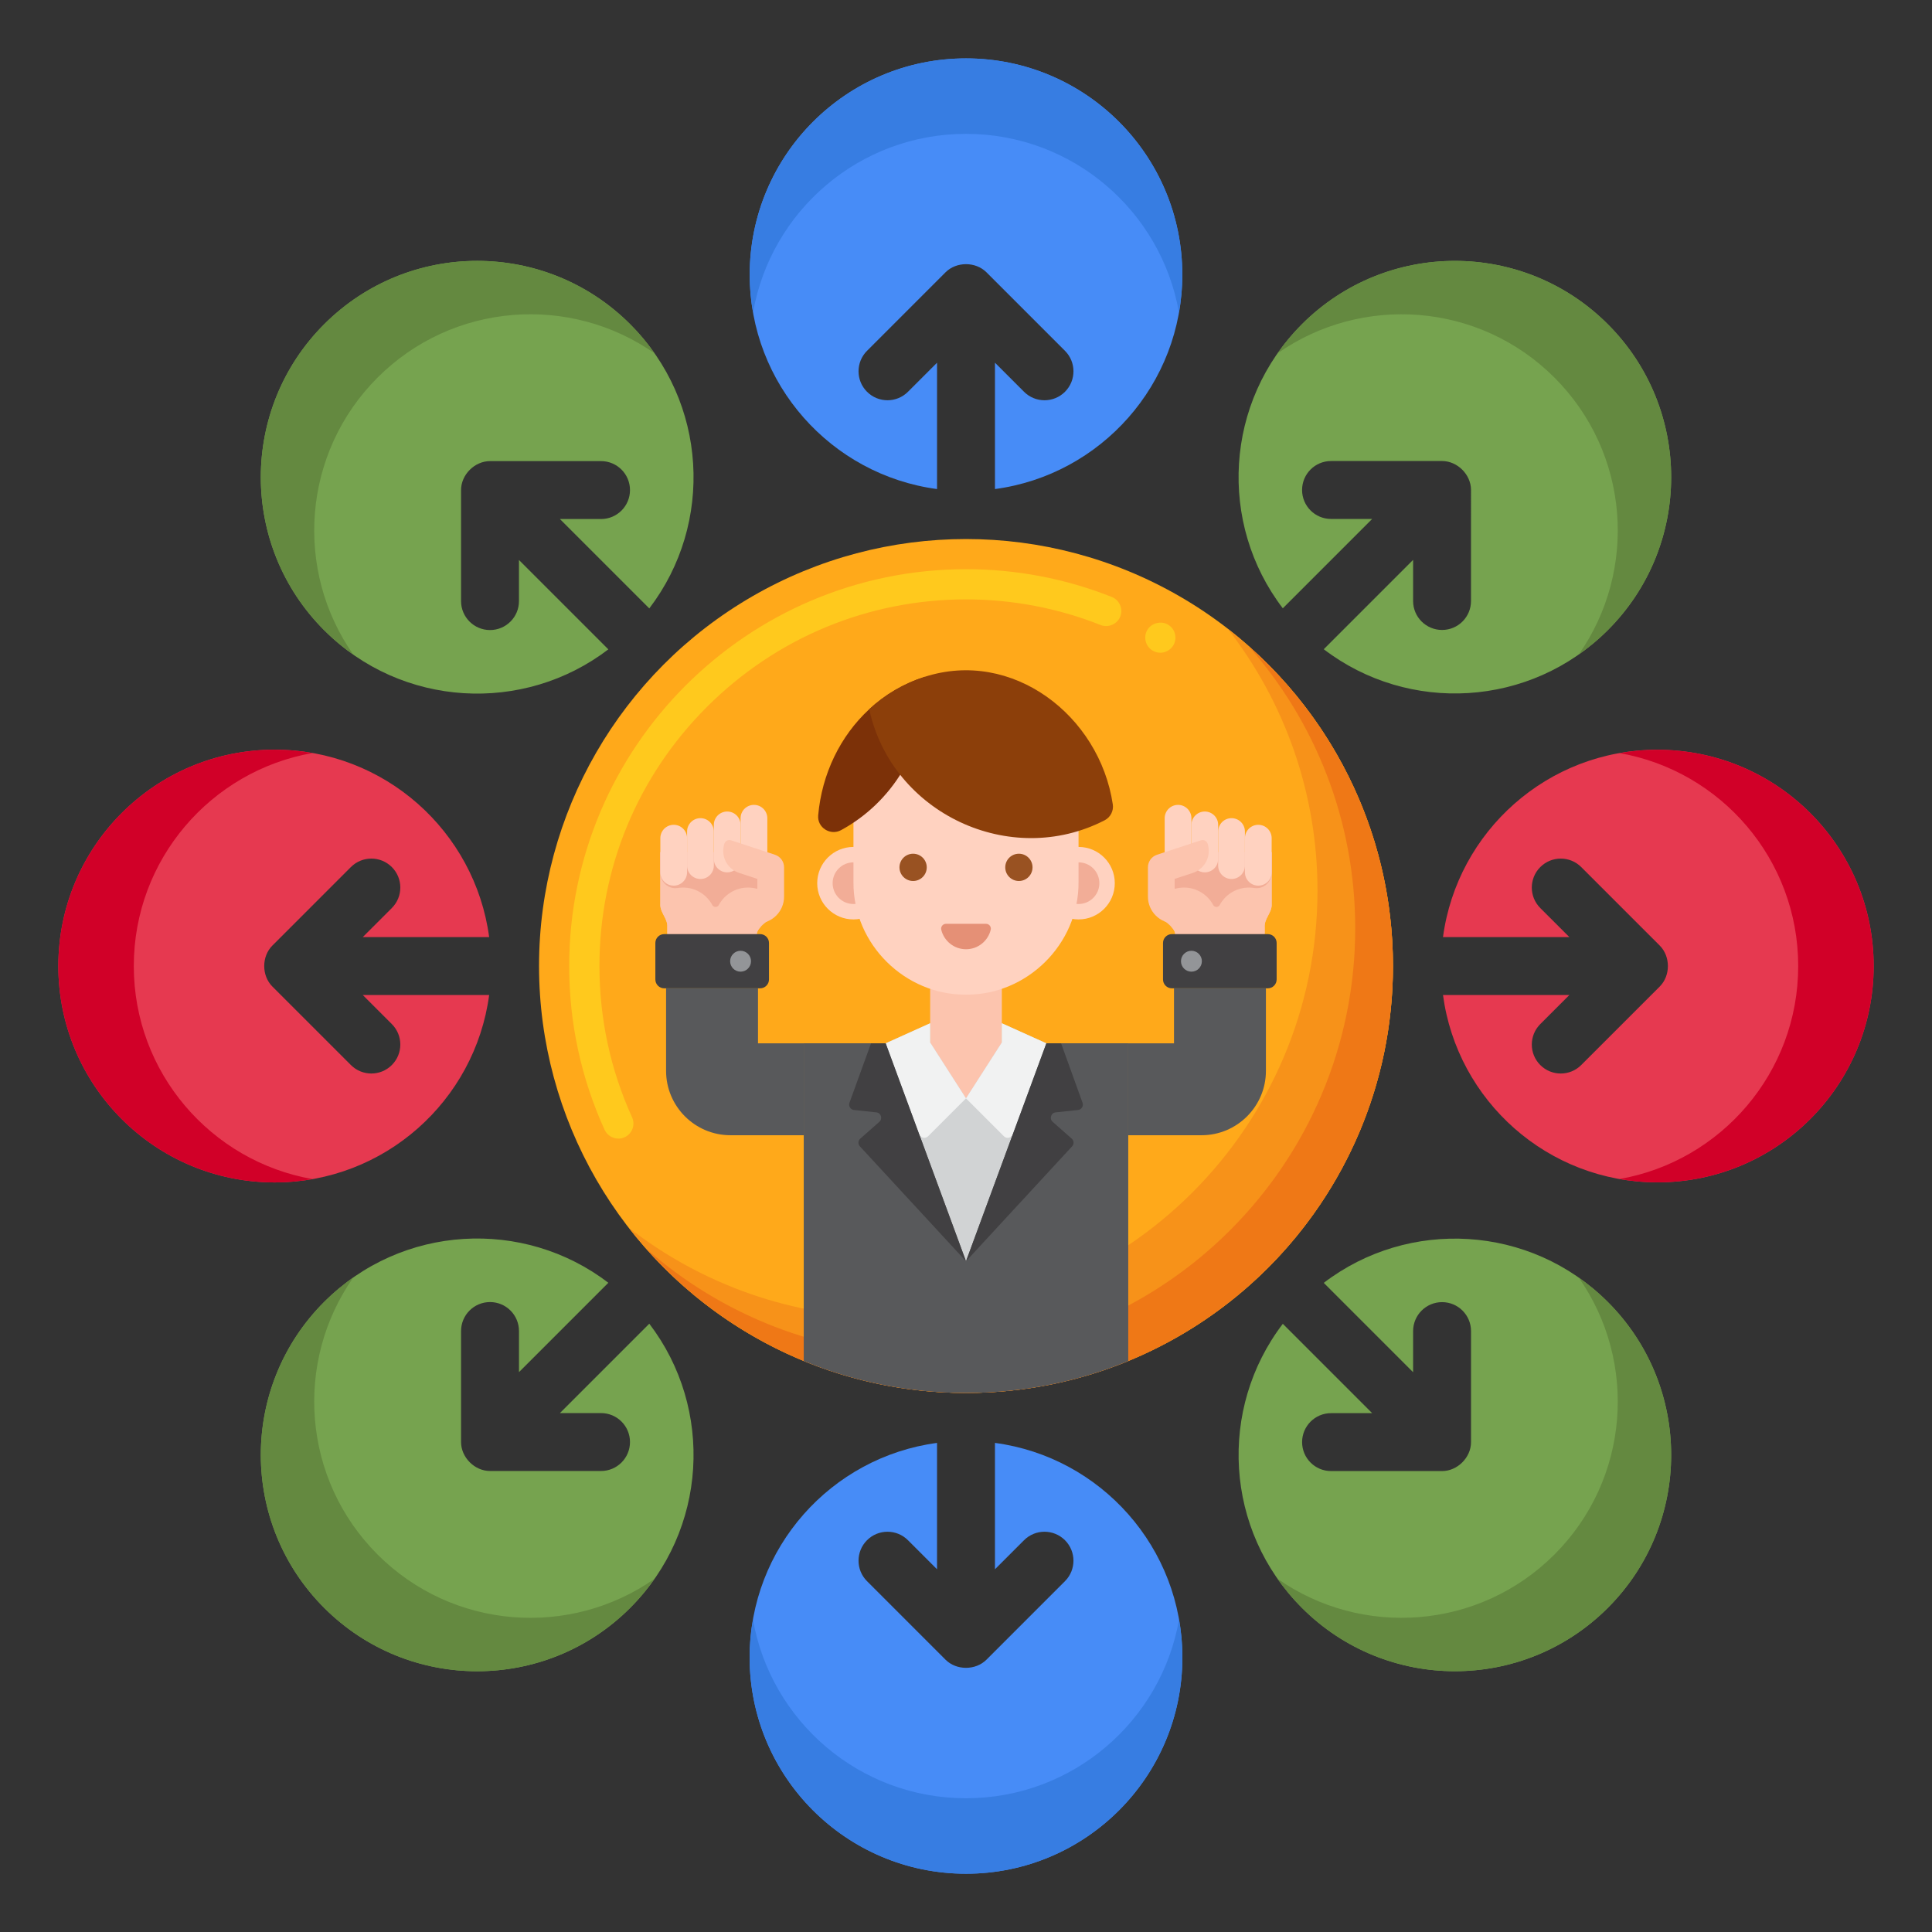<svg id="Layer_1" height="512" viewBox="0 0 256 256" width="512" xmlns="http://www.w3.org/2000/svg"><rect x="0" y="0" width="256" height="256" fill="#333333" stroke="none"/><g><g><g><g><path d="m128 7.737c-15.829 0-28.661 12.832-28.661 28.661 0 14.528 10.809 26.531 24.824 28.406v-16.743l-3.851 3.852c-1.499 1.499-3.928 1.498-5.427.001-1.499-1.499-1.499-3.929-.001-5.427l10.402-10.403c1.44-1.44 3.988-1.44 5.427 0l10.402 10.403c1.499 1.498 1.499 3.928 0 5.427-.749.749-1.731 1.123-2.713 1.123s-1.964-.375-2.713-1.124l-3.852-3.852v16.743c14.015-1.875 24.824-13.878 24.824-28.406 0-15.829-12.832-28.661-28.661-28.661z" fill="#478cf7"/></g><g><g><path d="m128 17.737c14.126 0 25.857 10.222 28.219 23.671.287-1.627.442-3.3.442-5.01 0-15.829-12.832-28.661-28.661-28.661s-28.661 12.832-28.661 28.661c0 1.71.155 3.382.442 5.01 2.362-13.449 14.093-23.671 28.219-23.671z" fill="#377de2"/></g></g><g><path d="m131.837 191.191v16.748l3.852-3.852c.749-.75 1.731-1.124 2.713-1.124s1.964.375 2.713 1.123c1.499 1.499 1.499 3.928 0 5.427l-10.402 10.403c-1.439 1.44-3.986 1.44-5.427 0l-10.402-10.403c-1.498-1.498-1.498-3.928.001-5.427 1.499-1.497 3.928-1.498 5.427.001l3.851 3.852v-16.748c-14.02 1.875-24.834 13.882-24.834 28.416 0 15.834 12.836 28.671 28.671 28.671s28.671-12.836 28.671-28.671c0-14.533-10.814-26.541-24.834-28.416z" fill="#478cf7"/></g><g><g><path d="m128 238.278c-14.131 0-25.866-10.227-28.229-23.681-.287 1.627-.442 3.3-.442 5.01 0 15.834 12.836 28.671 28.671 28.671s28.671-12.836 28.671-28.671c0-1.71-.155-3.382-.442-5.01-2.363 13.454-14.098 23.681-28.229 23.681z" fill="#377de2"/></g></g></g></g><g><g><g><path d="m248.271 128.007c0-15.829-12.832-28.661-28.661-28.661-14.528 0-26.531 10.809-28.406 24.824h16.743l-3.852-3.851c-1.499-1.499-1.498-3.928-.001-5.427 1.499-1.499 3.929-1.499 5.427-.001l10.403 10.402c1.44 1.44 1.44 3.988 0 5.427l-10.403 10.402c-1.498 1.499-3.928 1.499-5.427 0-.749-.749-1.123-1.731-1.123-2.713s.375-1.964 1.124-2.713l3.852-3.852h-16.743c1.875 14.015 13.878 24.824 28.406 24.824 15.829 0 28.661-12.832 28.661-28.661z" fill="#e63950"/></g><g><g><path d="m238.271 128.007c0 14.126-10.222 25.857-23.671 28.219 1.627.287 3.3.442 5.01.442 15.829 0 28.661-12.832 28.661-28.661s-12.832-28.661-28.661-28.661c-1.71 0-3.382.155-5.01.442 13.448 2.362 23.671 14.093 23.671 28.219z" fill="#d10028"/></g></g><g><path d="m64.816 131.844h-16.748l3.852 3.852c.75.749 1.124 1.731 1.124 2.713s-.375 1.964-1.123 2.713c-1.499 1.499-3.928 1.499-5.427 0l-10.403-10.402c-1.44-1.439-1.44-3.986 0-5.427l10.403-10.402c1.498-1.498 3.928-1.498 5.427.001 1.497 1.499 1.498 3.928-.001 5.427l-3.852 3.851h16.748c-1.875-14.02-13.882-24.834-28.416-24.834-15.834 0-28.671 12.836-28.671 28.671s12.836 28.671 28.671 28.671c14.534 0 26.541-10.814 28.416-24.834z" fill="#e63950"/></g><g><g><path d="m17.729 128.007c0-14.131 10.227-25.866 23.681-28.229-1.627-.287-3.3-.442-5.01-.442-15.834 0-28.671 12.836-28.671 28.671s12.836 28.671 28.671 28.671c1.71 0 3.382-.155 5.01-.442-13.454-2.362-23.681-14.097-23.681-28.229z" fill="#d10028"/></g></g></g></g><g><g><g><path d="m213.044 42.963c-11.193-11.193-29.34-11.193-40.533 0-10.273 10.273-11.117 26.404-2.533 37.639l11.839-11.839h-5.447c-2.12 0-3.837-1.718-3.838-3.837 0-2.12 1.718-3.838 3.837-3.838l14.711-.001c2.037 0 3.838 1.801 3.837 3.837l-.001 14.711c.001 2.119-1.717 3.837-3.837 3.837-1.059 0-2.018-.43-2.713-1.124-.694-.694-1.124-1.653-1.123-2.713v-5.448l-11.839 11.839c11.236 8.584 27.366 7.74 37.639-2.533 11.194-11.19 11.194-29.337.001-40.53z" fill="#76a34f"/></g><g><g><path d="m205.973 50.034c9.989 9.989 11.055 25.512 3.216 36.692 1.354-.948 2.646-2.021 3.855-3.23 11.193-11.193 11.193-29.34 0-40.533s-29.34-11.193-40.533 0c-1.209 1.209-2.282 2.501-3.23 3.855 11.181-7.839 26.704-6.773 36.692 3.216z" fill="#648940"/></g></g><g><path d="m86.035 175.398-11.843 11.843h5.448c1.06 0 2.019.429 2.713 1.123s1.124 1.653 1.124 2.713c0 2.12-1.718 3.838-3.837 3.837l-14.711.001c-2.036.001-3.837-1.8-3.837-3.837l.001-14.711c0-2.119 1.718-3.837 3.838-3.837 2.119.001 3.837 1.718 3.837 3.838v5.447l11.842-11.842c-11.24-8.588-27.377-7.744-37.653 2.533-11.197 11.197-11.197 29.35 0 40.547s29.35 11.197 40.547 0c10.275-10.278 11.119-26.415 2.531-37.655z" fill="#76a34f"/></g><g><g><path d="m50.027 205.98c-9.992-9.992-11.059-25.521-3.216-36.706-1.354.948-2.646 2.021-3.855 3.23-11.197 11.197-11.197 29.35 0 40.547s29.35 11.197 40.547 0c1.209-1.209 2.282-2.501 3.23-3.855-11.185 7.843-26.714 6.777-36.706-3.216z" fill="#648940"/></g></g></g></g><g><g><g><path d="m213.044 213.051c11.193-11.193 11.193-29.34 0-40.533-10.273-10.273-26.404-11.117-37.639-2.533l11.839 11.839v-5.447c0-2.12 1.718-3.837 3.837-3.838 2.12 0 3.838 1.718 3.838 3.837l.001 14.711c0 2.037-1.801 3.838-3.837 3.837l-14.711-.001c-2.119.001-3.837-1.717-3.837-3.837 0-1.059.43-2.018 1.124-2.713.694-.694 1.653-1.124 2.713-1.123h5.448l-11.839-11.839c-8.584 11.236-7.74 27.366 2.533 37.639 11.19 11.194 29.337 11.194 40.53.001z" fill="#76a34f"/></g><g><g><path d="m205.973 205.98c-9.989 9.989-25.512 11.055-36.692 3.216.948 1.354 2.021 2.646 3.23 3.855 11.193 11.193 29.34 11.193 40.533 0s11.193-29.34 0-40.533c-1.209-1.209-2.501-2.282-3.855-3.23 7.839 11.181 6.773 26.704-3.216 36.692z" fill="#648940"/></g></g><g><path d="m80.609 86.043-11.843-11.843v5.448c0 1.06-.429 2.019-1.123 2.713s-1.653 1.124-2.713 1.124c-2.12 0-3.838-1.718-3.837-3.837l-.001-14.711c-.001-2.036 1.8-3.837 3.837-3.837h14.712c2.119 0 3.837 1.718 3.837 3.838-.001 2.119-1.718 3.837-3.838 3.837h-5.447l11.842 11.842c8.588-11.24 7.744-27.377-2.533-37.653-11.197-11.197-29.35-11.197-40.547 0s-11.197 29.35 0 40.547c10.277 10.275 26.414 11.119 37.654 2.532z" fill="#76a34f"/></g><g><g><path d="m50.027 50.034c9.992-9.992 25.521-11.059 36.706-3.216-.948-1.354-2.021-2.646-3.23-3.855-11.197-11.197-29.35-11.197-40.547 0s-11.197 29.35 0 40.547c1.209 1.209 2.501 2.282 3.855 3.23-7.843-11.184-6.776-26.714 3.216-36.706z" fill="#648940"/></g></g></g></g><g><g><circle cx="128" cy="128" fill="#ffa91a" r="56.575"/></g><g><path d="m81.94 150.87c-.79 0-1.5-.46-1.83-1.17-3.11-6.84-4.69-14.14-4.69-21.7.01-28.99 23.59-52.57 52.58-52.58 6.66 0 13.16 1.24 19.32 3.68 1.02.41 1.53 1.57 1.12 2.6-.4 1-1.58 1.52-2.6 1.12-5.67-2.25-11.68-3.39-17.84-3.4-12.95.01-25.14 5.07-34.33 14.25-9.19 9.19-14.24 21.38-14.24 34.33 0 6.98 1.45 13.72 4.32 20.04.46 1.01.02 2.2-.99 2.65-.26.12-.54.18-.82.18zm71.81-64.38c-.36 0-.71-.1-1.02-.28-.95-.57-1.26-1.8-.7-2.75.55-.91 1.83-1.24 2.74-.69.46.27.79.7.92 1.22s.06 1.06-.22 1.52c-.36.6-1.02.98-1.72.98z" fill="#ffc91d"/></g><g><path d="m162.682 83.318c7.447 9.58 11.893 21.608 11.893 34.682 0 31.246-25.33 56.575-56.575 56.575-13.074 0-25.102-4.446-34.682-11.893 10.351 13.316 26.51 21.893 44.682 21.893 31.246 0 56.575-25.33 56.575-56.575 0-18.172-8.577-34.331-21.893-44.682z" fill="#f79219"/></g><g><path d="m165.417 85.583c8.805 9.974 14.158 23.067 14.158 37.417 0 31.246-25.33 56.575-56.575 56.575-14.35 0-27.443-5.353-37.417-14.158 10.367 11.743 25.522 19.158 42.417 19.158 31.246 0 56.575-25.33 56.575-56.575 0-16.895-7.415-32.051-19.158-42.417z" fill="#ef7816"/></g><g><path d="m149.5 138.242v42.1c-6.63 2.73-13.89 4.23-21.5 4.23s-14.87-1.5-21.5-4.23v-42.1z" fill="#58595b"/></g><g><path d="m123.253 129.421v11.709c0 .907.261 1.794.752 2.557 1.871 2.906 6.119 2.906 7.99 0 .491-.762.752-1.65.752-2.557v-11.709z" fill="#fcc4ae"/></g><g><g><g><path d="m138.643 138.246-5.896-2.659v2.557l-4.747 7.397-4.746-7.397v-2.557l-5.893 2.659 10.639 28.877z" fill="#d1d3d4"/></g><g><path d="m117.361 138.246 4.443 12.053c.181.49.809.628 1.178.258l5.017-5.017-4.746-7.397v-2.557z" fill="#f1f2f2"/></g><g><path d="m138.643 138.246-4.447 12.053c-.181.49-.809.628-1.178.258l-5.018-5.016 4.746-7.397v-2.557z" fill="#f1f2f2"/></g></g><g><path d="m128 167.124-14.06-15.229c-.272-.296-.251-.758.054-1.021l2.524-2.227c.469-.412.222-1.186-.395-1.252l-2.968-.317c-.461-.049-.753-.519-.597-.955l2.857-7.876h1.947z" fill="#414042"/></g><g><path d="m142.846 147.078-2.968.317c-.618.066-.865.84-.395 1.252l2.524 2.227c.305.264.325.725.054 1.021l-14.061 15.229 10.643-28.878h1.956l2.845 7.876c.156.437-.136.906-.598.956z" fill="#414042"/></g></g><g><g><circle cx="113.088" cy="117.026" fill="#ffd2c0" r="4.803"/></g><g><circle cx="113.088" cy="117.026" fill="#f2ad97" r="2.76"/></g></g><g><g><circle cx="142.912" cy="117.026" fill="#ffd2c0" r="4.803"/></g><g><circle cx="142.912" cy="117.026" fill="#f2ad97" r="2.76"/></g></g><g><path d="m142.912 109.142v7.74c.05 8.289-6.897 14.983-14.912 14.912-8.015.07-14.962-6.623-14.912-14.912v-7.74c0-8.234 6.678-14.912 14.912-14.912 8.236-.002 14.91 6.68 14.912 14.912z" fill="#ffd2c0"/></g><g><path d="m130.652 122.41c.41 0 .721.383.626.782-.353 1.483-1.686 2.587-3.278 2.587-1.591 0-2.925-1.103-3.278-2.587-.095-.399.216-.782.626-.782z" fill="#e59076"/></g><g><path d="m122.593 91.251c.025 7.918-4.403 15.076-11.145 18.745-1.426.776-3.177-.341-3.034-1.958.485-5.494 2.927-10.523 6.765-14.065 2.074-1.921 4.554-3.402 7.353-4.292.039.518.061 1.04.061 1.57z" fill="#7c3108"/></g><g><path d="m146.375 108.689c-12.5 6.453-28.216-.913-31.197-14.717 2.062-1.91 4.527-3.385 7.306-4.276 11.622-3.773 23.203 5.072 24.967 16.892.128.854-.308 1.705-1.076 2.101z" fill="#8c3f0a"/></g><g><g><circle cx="120.992" cy="114.929" fill="#995222" r="1.807"/></g><g><circle cx="135.008" cy="114.929" fill="#995222" r="1.807"/></g></g><g><g><g><g><g><g><path d="m168.502 119.777v-6.851h-14.176v9.111c.824.62 1.401 1.235 1.39 1.738h11.86v-.937c-.072-1.137.998-1.926.926-3.061z" fill="#fcc4ae"/></g><g><g><path d="m154.326 121.944v.092c.054.041.107.081.159.122-.047-.07-.1-.141-.159-.214z" fill="#fcc4ae"/></g><g><path d="m168.502 119.777v-6.851h-1.023v5.828c.072 1.136-.998 1.925-.927 3.06v.937h-11.398c.355.367.568.716.561 1.023h11.86v-.937c-.071-1.136.999-1.925.927-3.06z" fill="#fcc4ae"/></g></g><g><path d="m154.326 117.071c0 .575.568.971 1.11.781.453-.159.939-.246 1.447-.246 1.677 0 3.134.939 3.875 2.32.18.335.675.335.855 0 .741-1.381 2.198-2.32 3.875-2.32.242 0 .479.02.71.057 1.214.198 2.305-.773 2.305-2.002v-2.736h-14.176v4.146z" fill="#f2ad97"/></g></g><g><path d="m161.414 109.302v4.517c0 .979-.793 1.772-1.772 1.772s-1.772-.793-1.772-1.772v-4.517c0-.979.793-1.772 1.772-1.772s1.772.794 1.772 1.772z" fill="#ffd2c0"/></g><g><path d="m164.958 110.182v4.517c0 .979-.793 1.772-1.772 1.772s-1.772-.793-1.772-1.772v-4.517c0-.979.793-1.772 1.772-1.772s1.772.794 1.772 1.772z" fill="#ffd2c0"/></g><g><path d="m168.502 111.063v4.517c0 .979-.793 1.772-1.772 1.772s-1.772-.793-1.772-1.772v-4.517c0-.979.793-1.772 1.772-1.772s1.772.793 1.772 1.772z" fill="#ffd2c0"/></g><g><path d="m157.87 108.422v4.517c0 .979-.793 1.772-1.772 1.772s-1.772-.793-1.772-1.772v-4.517c0-.979.793-1.772 1.772-1.772s1.772.793 1.772 1.772z" fill="#ffd2c0"/></g><g><path d="m160.013 111.78c-.121-.363-.518-.554-.882-.435l-5.817 1.911c-.72.237-1.207.909-1.207 1.667v3.886c0 1.957 1.587 3.544 3.544 3.544v-5.897l2.409-.791c1.614-.531 2.491-2.272 1.953-3.885z" fill="#fcc4ae"/></g><g><path d="m169.162 124.952v4.829c0 .65-.527 1.178-1.178 1.178h-12.701c-.651 0-1.178-.527-1.178-1.178v-4.829c0-.65.527-1.178 1.178-1.178h12.701c.651 0 1.178.527 1.178 1.178z" fill="#414042"/></g><g><circle cx="157.87" cy="127.367" fill="#939598" r="1.384"/></g></g></g></g><g><g><path d="m159.214 150.424h-9.713v-12.179h6.06v-7.286h12.179v10.94c0 4.701-3.825 8.525-8.526 8.525z" fill="#58595b"/></g></g></g><g><g><g><g><g><g><path d="m87.498 119.777v-6.851h14.176v9.111c-.824.62-1.401 1.235-1.39 1.738h-11.86v-.937c.072-1.137-.998-1.926-.926-3.061z" fill="#fcc4ae"/></g><g><g><path d="m101.674 121.944v.092c-.054.041-.107.081-.159.122.047-.07.1-.141.159-.214z" fill="#fcc4ae"/></g><g><path d="m87.498 119.777v-6.851h1.023v5.828c-.072 1.136.998 1.925.927 3.06v.937h11.398c-.355.367-.568.716-.561 1.023h-11.86v-.937c.071-1.136-.999-1.925-.927-3.06z" fill="#fcc4ae"/></g></g><g><path d="m101.674 117.071c0 .575-.568.971-1.11.781-.453-.159-.939-.246-1.447-.246-1.677 0-3.134.939-3.875 2.32-.18.335-.675.335-.855 0-.741-1.381-2.198-2.32-3.875-2.32-.242 0-.479.02-.71.057-1.214.198-2.305-.773-2.305-2.002v-2.736h14.176v4.146z" fill="#f2ad97"/></g></g><g><path d="m94.586 109.302v4.517c0 .979.793 1.772 1.772 1.772s1.772-.793 1.772-1.772v-4.517c0-.979-.793-1.772-1.772-1.772s-1.772.794-1.772 1.772z" fill="#ffd2c0"/></g><g><path d="m91.042 110.182v4.517c0 .979.793 1.772 1.772 1.772s1.772-.793 1.772-1.772v-4.517c0-.979-.793-1.772-1.772-1.772s-1.772.794-1.772 1.772z" fill="#ffd2c0"/></g><g><path d="m87.498 111.063v4.517c0 .979.793 1.772 1.772 1.772s1.772-.793 1.772-1.772v-4.517c0-.979-.793-1.772-1.772-1.772s-1.772.793-1.772 1.772z" fill="#ffd2c0"/></g><g><path d="m98.13 108.422v4.517c0 .979.793 1.772 1.772 1.772s1.772-.793 1.772-1.772v-4.517c0-.979-.793-1.772-1.772-1.772s-1.772.793-1.772 1.772z" fill="#ffd2c0"/></g><g><path d="m95.987 111.78c.121-.363.518-.554.882-.435l5.817 1.911c.72.237 1.207.909 1.207 1.667v3.886c0 1.957-1.587 3.544-3.544 3.544v-5.897l-2.409-.791c-1.614-.531-2.491-2.272-1.953-3.885z" fill="#fcc4ae"/></g><g><path d="m86.838 124.952v4.829c0 .651.527 1.178 1.178 1.178h12.701c.651 0 1.178-.527 1.178-1.178v-4.829c0-.651-.527-1.178-1.178-1.178h-12.701c-.651 0-1.178.527-1.178 1.178z" fill="#414042"/></g><g><circle cx="98.13" cy="127.367" fill="#939598" r="1.384"/></g></g></g></g><g><g><path d="m96.786 150.424h9.713v-12.179h-6.06v-7.286h-12.179v10.94c0 4.701 3.825 8.525 8.526 8.525z" fill="#58595b"/></g></g></g></g></g></svg>